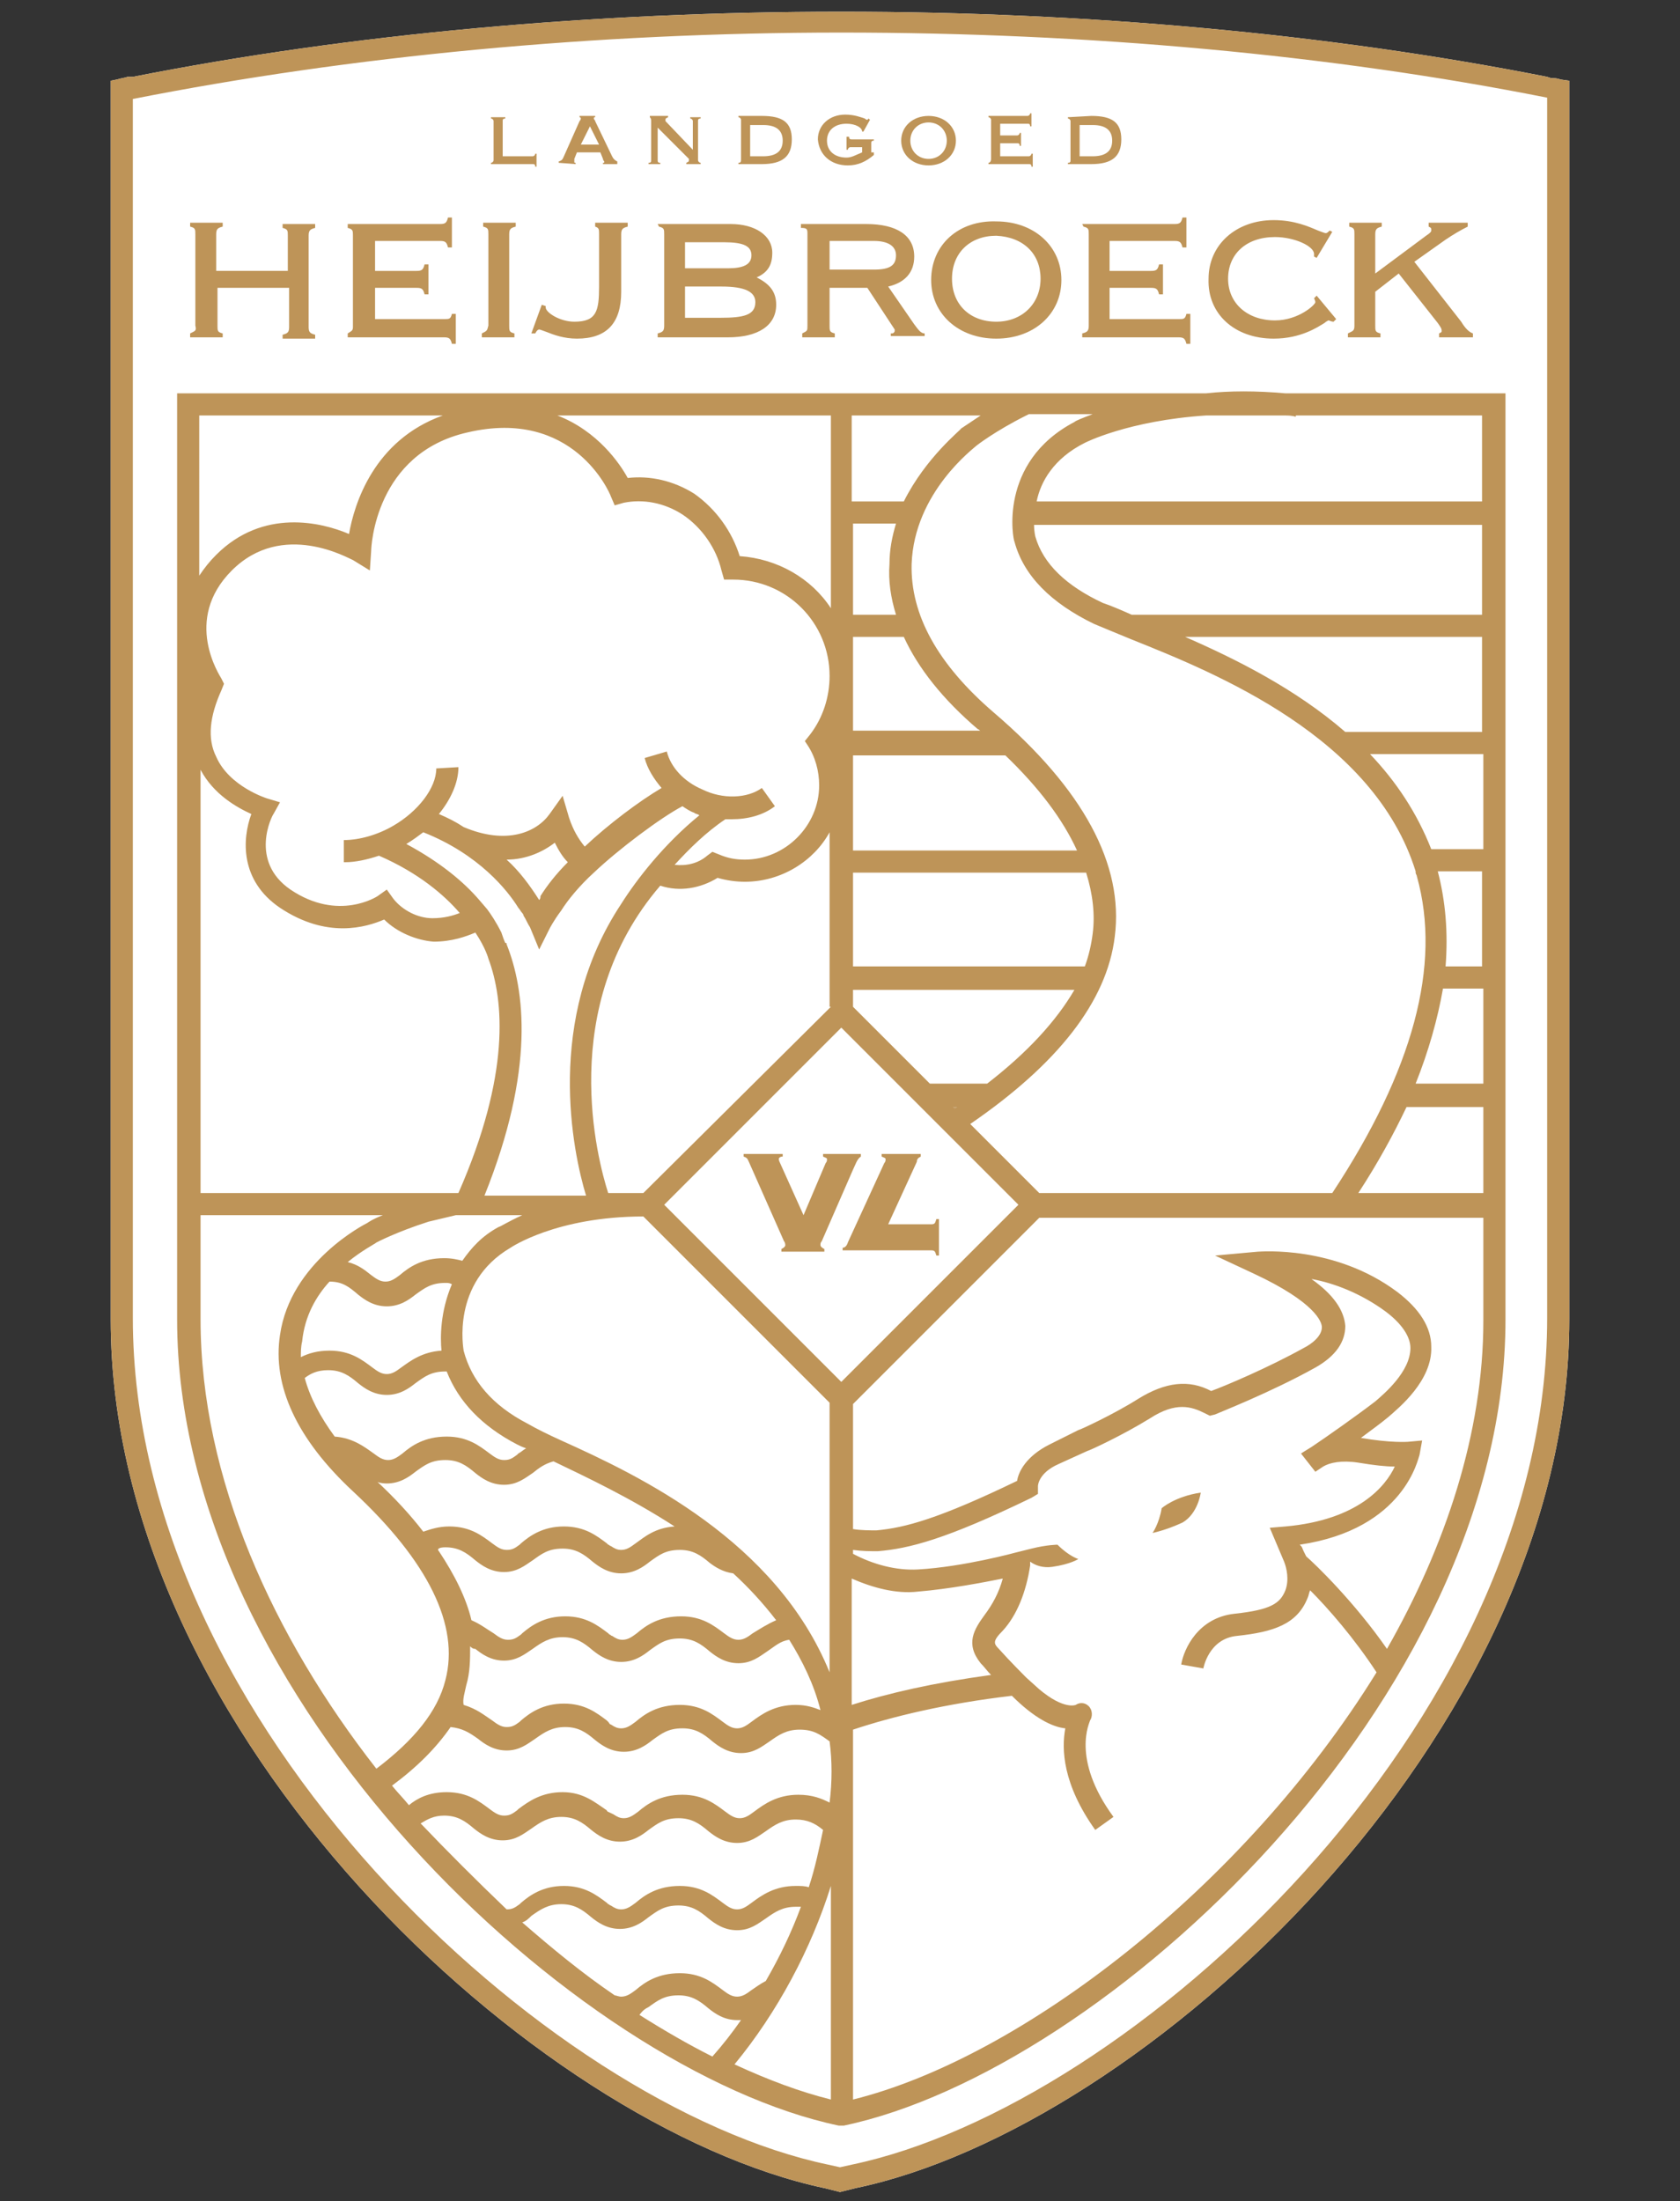 <?xml version="1.0" encoding="UTF-8"?>
<svg xmlns="http://www.w3.org/2000/svg" xmlns:xlink="http://www.w3.org/1999/xlink" version="1.1" id="Laag_1" x="0px" y="0px" viewBox="0 0 129 169" style="enable-background:new 0 0 129 169;" xml:space="preserve">
<rect x="0" y="0" width="129" height="169" fill="#333333" stroke="none"/>
<style type="text/css">
	.st0{fill:#FFFFFF;}
	.st1{fill:#BE9458;}
</style>
<g>
	<g>
		<path class="st0" d="M119.8,6.1L119.8,6.1c-0.2-0.1-0.5-0.1-0.7-0.1l-0.3-0.1v0c-16.7-3.3-35.4-5-54.2-5c-18.9,0-37.7,1.7-54.4,5    v0L9.8,5.9C9.5,6,9.3,6,9,6.1l0,0L8.5,6.2v95.1c0,32,32.7,62,54.8,66.7l1.2,0.3l1.2-0.3c22.1-4.6,54.8-34.7,54.8-66.7V6.2    L119.8,6.1z"></path>
	</g>
	<g>
		<path class="st1" d="M73.2,85l0.1,0.1c0.1,0,0.1-0.1,0.2-0.1H73.2z"></path>
		<path class="st1" d="M14.6,25.6l0,0.3l2.5,0l0-0.3c-0.4-0.1-0.4-0.2-0.4-0.6l0-2.9l5.5,0v3c0,0.4-0.1,0.5-0.5,0.6l0,0.3h2.5l0-0.3    c-0.4-0.1-0.5-0.2-0.5-0.6v-7c0-0.4,0.1-0.5,0.5-0.6l0-0.3l-2.5,0l0,0.3c0.4,0.1,0.4,0.2,0.4,0.6l0,2.7l-5.5,0V18    c0-0.4,0.1-0.5,0.5-0.6l0-0.3l-2.5,0l0,0.3c0.4,0.1,0.4,0.2,0.4,0.6v7C15.1,25.4,15,25.4,14.6,25.6z"></path>
		<path class="st1" d="M26.7,25.6l0,0.3h7.4c0.4,0,0.5,0.1,0.6,0.5h0.3l0-2.3l-0.3,0c-0.1,0.4-0.2,0.4-0.6,0.4l-5.3,0l0-2.4h3.2    c0.4,0,0.5,0.1,0.6,0.5l0.3,0l0-2.3l-0.3,0c-0.1,0.4-0.2,0.5-0.6,0.5l-3.2,0l0-2.3h5c0.4,0,0.5,0.1,0.6,0.5l0.3,0l0-2.3l-0.3,0    c-0.1,0.4-0.2,0.5-0.6,0.5l-7.1,0l0,0.3c0.4,0.1,0.4,0.2,0.4,0.6v7C27.1,25.4,27,25.4,26.7,25.6z"></path>
		<path class="st1" d="M37,25.6l0,0.3h2.5l0-0.3c-0.4-0.1-0.4-0.2-0.4-0.6v-7c0-0.4,0.1-0.5,0.5-0.6l0-0.3l-2.5,0l0,0.3    c0.4,0.1,0.4,0.2,0.4,0.6v7C37.4,25.4,37.4,25.4,37,25.6z"></path>
		<path class="st1" d="M41.1,25.6c0.1-0.2,0.2-0.3,0.3-0.3c0.1,0,0.3,0.1,0.6,0.2c0.5,0.2,1.3,0.5,2.3,0.5c2.3,0,3.4-1.2,3.4-3.6V18    c0-0.4,0.1-0.5,0.5-0.6l0-0.3l-2.5,0l0,0.3C46,17.5,46,17.6,46,18v4c0,1.9-0.2,2.7-1.9,2.7c-1.1,0-2.2-0.7-2.2-1.1    c0,0,0-0.1,0-0.1l-0.3-0.1l-0.8,2.2L41.1,25.6z"></path>
		<path class="st1" d="M50.6,17.4c0.4,0.1,0.4,0.2,0.4,0.6v7c0,0.4-0.1,0.5-0.5,0.6l0,0.3h5.4c2.3,0,3.7-0.9,3.7-2.5    c0-1-0.5-1.6-1.5-2.1c0.9-0.4,1.2-1,1.2-1.9c0-1.3-1.3-2.2-3.2-2.2l-5.6,0L50.6,17.4z M52.6,18.6h3c1.5,0,2.1,0.3,2.1,1    c0,0.7-0.6,1-1.8,1l-3.3,0V18.6z M52.6,22h2.8c1.8,0,2.6,0.4,2.6,1.2c0,1-0.9,1.2-2.7,1.2l-2.7,0V22z"></path>
		<path class="st1" d="M61.6,25.6l0,0.3l2.5,0l0-0.3c-0.4-0.1-0.4-0.2-0.4-0.6l0-2.9l2.9,0l2.1,3.2c0,0,0,0.1,0,0.1    c0,0.1-0.1,0.2-0.2,0.2h-0.1l0,0.2h2.6l0-0.2c-0.3,0-0.5-0.3-0.8-0.7L68.2,22c1.3-0.3,2-1.1,2-2.3c0-1.6-1.3-2.5-3.7-2.5l-5,0    l0,0.3C62,17.5,62,17.6,62,18v7C62,25.4,62,25.4,61.6,25.6z M63.7,18.5h3.4c1.1,0,1.7,0.4,1.7,1.1c0,0.8-0.5,1.1-1.7,1.1l-3.4,0    V18.5z"></path>
		<path class="st1" d="M71.5,21.5c0,2.6,2.1,4.5,5,4.5c2.9,0,5-1.9,5-4.5c0-2.6-2.1-4.5-5-4.5C73.6,16.9,71.5,18.8,71.5,21.5z     M79.9,21.4c0,1.9-1.4,3.3-3.4,3.3c-2,0-3.4-1.3-3.4-3.3c0-2,1.4-3.3,3.4-3.3C78.6,18.2,79.9,19.5,79.9,21.4z"></path>
		<path class="st1" d="M83.2,17.4c0.4,0.1,0.4,0.2,0.4,0.6v7c0,0.4-0.1,0.5-0.5,0.6l0,0.3h7.4c0.4,0,0.5,0.1,0.6,0.5h0.3l0-2.3    l-0.3,0c-0.1,0.4-0.2,0.4-0.6,0.4l-5.3,0l0-2.4h3.2c0.4,0,0.5,0.1,0.6,0.5l0.3,0l0-2.3l-0.3,0c-0.1,0.4-0.2,0.5-0.6,0.5l-3.2,0    l0-2.3h5c0.4,0,0.5,0.1,0.6,0.5l0.3,0l0-2.3l-0.3,0c-0.1,0.4-0.2,0.5-0.6,0.5l-7.1,0L83.2,17.4z"></path>
		<path class="st1" d="M97.8,26c2.1,0,3.4-0.9,3.9-1.2c0.1-0.1,0.3-0.2,0.3-0.2c0.1,0,0.2,0.1,0.4,0.1l0.2-0.2l-1.5-1.8l-0.2,0.2    c0.1,0.2,0.1,0.3,0.1,0.3c0,0.2-1.3,1.4-3.1,1.4c-2.1,0-3.6-1.3-3.6-3.2c0-1.9,1.4-3.2,3.6-3.2c1.5,0,3,0.7,3,1.3c0,0,0,0.1,0,0.2    l0.2,0.1l1.2-2l-0.2-0.1c-0.1,0.1-0.2,0.2-0.3,0.2c-0.1,0-0.3-0.1-0.6-0.2c-0.7-0.3-1.8-0.8-3.4-0.8c-2.9,0-5,1.9-5,4.5    C92.7,24.1,94.8,26,97.8,26z"></path>
		<path class="st1" d="M103.5,25.6l0,0.3l2.5,0l0-0.3c-0.4-0.1-0.4-0.2-0.4-0.6l0-2.6l1.8-1.4l3,3.8c0.2,0.3,0.3,0.4,0.3,0.6    c0,0.1,0,0.1-0.2,0.2l0,0.3h2.6l0-0.3c-0.3-0.1-0.6-0.4-0.9-0.9l-3.6-4.6l2.4-1.7c0.6-0.4,1.1-0.7,1.7-1l0-0.3l-3,0l0,0.3    c0.2,0.1,0.2,0.1,0.2,0.3c0,0.1-0.1,0.2-0.4,0.4l-3.9,2.9v-3c0-0.4,0.1-0.5,0.5-0.6l0-0.3l-2.5,0l0,0.3c0.4,0.1,0.4,0.2,0.4,0.6v7    C104,25.4,103.9,25.4,103.5,25.6z"></path>
		<path class="st1" d="M37.7,12.5l0,0.1h3.2c0.1,0,0.2,0,0.2,0.2h0.1l0-1l-0.1,0c0,0.1-0.1,0.2-0.2,0.2l-2.3,0V9.3    c0-0.1,0-0.2,0.2-0.2l0-0.1l-1.1,0l0,0.1c0.1,0,0.2,0.1,0.2,0.2v3C37.9,12.4,37.8,12.5,37.7,12.5z"></path>
		<path class="st1" d="M44.2,12.6l0-0.1c-0.1,0-0.1,0-0.1-0.1c0-0.1,0-0.2,0-0.2l0.2-0.5l1.8,0l0.2,0.5c0,0.1,0.1,0.2,0.1,0.2    c0,0.1,0,0.1-0.1,0.1l0,0.1h1.1l0-0.2c-0.2-0.1-0.3-0.2-0.4-0.4l-1.3-2.7c0-0.1-0.1-0.1-0.1-0.2c0-0.1,0-0.1,0.1-0.1l0-0.1l-1.2,0    l0,0.1c0.1,0,0.1,0.1,0.1,0.1c0,0,0,0.1-0.1,0.2l-1.2,2.7c-0.1,0.2-0.1,0.3-0.4,0.4l0,0.1L44.2,12.6z M45.3,9.7l0.7,1.4l-1.4,0    L45.3,9.7z"></path>
		<path class="st1" d="M49.8,12.5l0,0.1l0.9,0l0-0.1c-0.2,0-0.2-0.1-0.2-0.2l0-2.5l2.4,2.4c0,0,0,0.1,0,0.1c0,0.1,0,0.1-0.2,0.2    l0,0.1h1.1v0l0-0.1c-0.1,0-0.2-0.1-0.2-0.2v-3c0-0.1,0-0.2,0.2-0.2l0-0.1L53,9l0,0.1c0.1,0,0.2,0.1,0.2,0.2l0,2.2l-2.1-2.2    c0,0,0-0.1,0-0.1c0-0.1,0-0.1,0.2-0.2l0-0.1l-1.4,0l0,0.1C50,9.1,50,9.2,50,9.3v3C50,12.4,50,12.5,49.8,12.5z"></path>
		<path class="st1" d="M56.7,12.5l0,0.1h1.8c1.6,0,2.3-0.6,2.3-1.9c0-1.3-0.7-1.8-2.3-1.8l-1.8,0l0,0.1c0.1,0,0.2,0.1,0.2,0.2v3    C56.9,12.4,56.9,12.5,56.7,12.5z M57.6,9.6h1c1,0,1.5,0.4,1.5,1.2c0,0.8-0.5,1.2-1.5,1.2l-1,0V9.6z"></path>
		<path class="st1" d="M65.1,12.7c0.8,0,1.4-0.3,2-0.8l0-0.2l-0.2,0v-0.7c0-0.1,0-0.2,0.2-0.2l0-0.1h-1.7c-0.1,0-0.2,0-0.2-0.2H65    l0,1l0.1,0c0-0.1,0.1-0.2,0.2-0.2l0.9,0l0,0.4c-0.5,0.2-0.8,0.4-1.2,0.4c-0.9,0-1.5-0.5-1.5-1.3c0-0.8,0.6-1.3,1.5-1.3    c0.7,0,1.2,0.3,1.2,0.6l0.1,0l0.5-0.9l-0.1-0.1l0,0c-0.1,0.1-0.1,0.1-0.1,0.1c0,0-0.1,0-0.2-0.1c-0.3-0.1-0.8-0.3-1.5-0.3    c-1.2,0-2.1,0.8-2.1,1.9C62.9,11.9,63.8,12.7,65.1,12.7z"></path>
		<path class="st1" d="M71.3,12.7c1.2,0,2.1-0.8,2.1-1.9c0-1.1-0.9-1.9-2.1-1.9c-1.2,0-2.1,0.8-2.1,1.9    C69.2,11.9,70.1,12.7,71.3,12.7z M71.3,9.4c0.8,0,1.4,0.6,1.4,1.4c0,0.8-0.6,1.4-1.4,1.4c-0.8,0-1.4-0.6-1.4-1.4    C69.9,10,70.5,9.4,71.3,9.4z"></path>
		<path class="st1" d="M75.9,12.5l0,0.1H79c0.1,0,0.2,0,0.2,0.2h0.1l0-1l-0.1,0c0,0.1-0.1,0.2-0.2,0.2l-2.2,0l0-1h1.3    c0.1,0,0.2,0,0.2,0.2l0.1,0l0-1l-0.1,0c0,0.1-0.1,0.2-0.2,0.2l-1.3,0l0-0.9h2.1c0.1,0,0.2,0,0.2,0.2l0.1,0l0-1l-0.1,0    c0,0.1-0.1,0.2-0.2,0.2l-3,0l0,0.1c0.1,0,0.2,0.1,0.2,0.2v3C76.1,12.4,76,12.5,75.9,12.5z"></path>
		<path class="st1" d="M82,12.5l0,0.1h1.8c1.6,0,2.3-0.6,2.3-1.9c0-1.3-0.7-1.8-2.3-1.8L82,9l0,0.1c0.1,0,0.2,0.1,0.2,0.2v3    C82.2,12.4,82.2,12.5,82,12.5z M82.9,9.6h1c1,0,1.5,0.4,1.5,1.2c0,0.8-0.5,1.2-1.5,1.2l-1,0V9.6z"></path>
		<path class="st1" d="M92.6,30.2H13.6v71.1c0,29.2,30.8,57.7,50.8,61.9l0.2,0l0.2,0c20-4.2,50.8-32.7,50.8-61.9V30.2H98.7    C96.5,30,94.4,30,92.6,30.2z M113.9,47.2h-27c-0.9-0.4-1.6-0.7-2.2-0.9c-2.8-1.3-4.6-3-5.2-5.1c0,0-0.1-0.4-0.1-0.9h34.4V47.2z     M108,85h5.9v6.6h-9.6C105.8,89.3,107,87.1,108,85z M108.7,83.2c1-2.5,1.7-5,2.1-7.3h3.1v7.3H108.7z M111,74.2    c0.2-2.6,0-5-0.6-7.3h3.4v7.3H111z M109.9,65.2c-1.1-2.8-2.7-5.2-4.7-7.3h8.7v7.3H109.9z M103.3,56.2c-3.8-3.3-8.4-5.6-12.3-7.3    h22.8v7.3H103.3z M77.9,41.6c0.7,2.6,2.8,4.7,6.1,6.3c0.7,0.3,1.7,0.7,2.9,1.2c6.5,2.6,18.6,7.5,21.8,17.8V67h0    c0,0.1,0.1,0.2,0.1,0.3c1.9,6.8-0.3,14.9-6.5,24.3H79.8l-5.3-5.3c6.7-4.6,10.5-9.4,11.1-14.4c0.7-5.5-2.4-11.3-9.3-17.2    c-4.3-3.7-6.4-7.5-6.3-11.4c0.2-5.5,4.8-8.9,5-9.1c0,0,1.4-1.1,3.8-2.3l0.2-0.1h4.9c-0.8,0.3-1.3,0.5-1.4,0.6    C76.6,35.5,77.8,41.5,77.9,41.6z M75.3,127.7c0.3,0.3,0.5,0.6,0.8,0.9c-4.4,0.6-7.9,1.4-10.7,2.3v-9.7c1.6,0.7,3.4,1.2,5.1,1    c2.4-0.2,5-0.7,6.5-1c-0.3,1.1-0.8,2-1.4,2.8C74.8,125.1,74.1,126.2,75.3,127.7z M40.1,147.6c0.3-0.1,0.5-0.3,0.7-0.5    c0.7-0.5,1.3-0.9,2.3-0.9c1,0,1.6,0.4,2.3,1c0.5,0.4,1.2,0.9,2.2,0.9c1,0,1.7-0.5,2.2-0.9c0.7-0.5,1.2-0.9,2.3-0.9    c1,0,1.6,0.4,2.3,1c0.5,0.4,1.2,0.9,2.2,0.9c1,0,1.6-0.5,2.2-0.9c0.7-0.5,1.3-0.9,2.3-0.9c0.1,0,0.3,0,0.4,0    c-0.7,1.9-1.6,3.8-2.7,5.7c-0.4,0.2-0.8,0.5-1.1,0.7c-0.4,0.3-0.7,0.5-1.1,0.5c-0.4,0-0.7-0.2-1.1-0.5c-0.8-0.6-1.7-1.3-3.3-1.3    c-1.7,0-2.7,0.7-3.4,1.3c-0.4,0.3-0.7,0.5-1.1,0.5c-0.2,0-0.4-0.1-0.5-0.1C44.7,151.5,42.4,149.6,40.1,147.6z M49.8,154.1    c0.7-0.5,1.2-0.9,2.3-0.9c1,0,1.6,0.4,2.3,1c0.5,0.4,1.2,0.9,2.2,0.9c0.1,0,0.2,0,0.3,0c-0.7,1-1.4,1.9-2.2,2.8    c-1.8-0.9-3.7-2-5.6-3.2C49.4,154.3,49.6,154.2,49.8,154.1z M63.8,144.8v16.4c-2.4-0.6-4.8-1.5-7.4-2.7    C59.7,154.5,62.3,149.6,63.8,144.8z M46.6,139L46.6,139c-0.9-0.6-1.8-1.4-3.4-1.4c0,0,0,0,0,0c0,0,0,0,0,0c-1.6,0-2.6,0.7-3.4,1.3    l-0.1,0.1l0,0c-0.4,0.3-0.6,0.4-1,0.4c-0.4,0-0.7-0.2-1.1-0.5c-0.8-0.6-1.7-1.3-3.3-1.3c-1.4,0-2.3,0.5-2.9,1    c-0.4-0.5-0.9-1-1.3-1.5c1.9-1.4,3.4-2.9,4.5-4.5c0.9,0.1,1.4,0.4,2.1,0.9c0.5,0.4,1.2,0.9,2.2,0.9c1,0,1.6-0.5,2.2-0.9    c0.7-0.5,1.3-0.9,2.3-0.9c1,0,1.6,0.4,2.3,1c0.5,0.4,1.2,0.9,2.2,0.9c1,0,1.7-0.5,2.2-0.9c0.7-0.5,1.2-0.9,2.3-0.9    c1,0,1.6,0.4,2.3,1c0.5,0.4,1.2,0.9,2.2,0.9s1.6-0.5,2.2-0.9c0.7-0.5,1.3-0.9,2.3-0.9c1.1,0,1.6,0.4,2.3,0.9l0,0    c0.2,1.5,0.2,3.1,0,4.7c-0.6-0.3-1.3-0.6-2.4-0.6c-1.6,0-2.6,0.7-3.4,1.3c-0.4,0.3-0.7,0.5-1.1,0.5c-0.4,0-0.7-0.2-1.1-0.5    c-0.8-0.6-1.7-1.3-3.3-1.3c-1.7,0-2.7,0.7-3.4,1.3c-0.4,0.3-0.7,0.5-1.1,0.5c-0.3,0-0.5-0.1-0.8-0.3l0,0    C46.7,139.1,46.6,139.1,46.6,139z M15.4,59.1c1,1.9,2.8,2.9,3.9,3.4c-0.7,1.9-0.9,5.1,2.2,7.2c3.6,2.4,6.6,1.5,8,0.9    c1,1,2.5,1.6,3.8,1.7c1.4,0,2.5-0.4,3.2-0.7c0.8,1.2,1,2,1,2l0,0c1.2,3.2,1.7,8.9-2.3,18H15.4V59.1z M68.8,47.2h-3.3v-7h3.3    c-0.3,1-0.5,2-0.5,3.1C68.2,44.6,68.4,45.9,68.8,47.2z M78.2,92.5l-13.6,13.6L51,92.5l13.6-13.6L78.2,92.5z M43.1,110.6    c-1.1-0.5-1.9-0.9-2.6-1.3c-2.7-1.4-4.3-3.3-4.9-5.6c0-0.1-1-5.2,3.6-7.9c0,0,3.5-2.4,10.2-2.4l14.3,14.3v20.7    C59.6,118.3,49.1,113.3,43.1,110.6z M38.9,72.5C38.9,72.5,38.9,72.5,38.9,72.5c0-0.1,0-0.1-0.1-0.1c-0.1-0.2-0.2-0.5-0.3-0.8    c-0.4-0.8-0.8-1.4-1.1-1.8l-0.6-0.7l0,0c-1.2-1.4-3-2.9-5.6-4.3c0.5-0.3,0.9-0.6,1.3-0.9c4.3,1.7,6.5,4.5,7.3,5.8    c0.1,0.1,0.2,0.3,0.3,0.4c0.1,0.1,0.1,0.2,0.1,0.2l0,0l0,0c0.2,0.3,0.3,0.6,0.5,0.9l0.7,1.7l0.8-1.6c0,0,0.3-0.6,0.9-1.4    c0.5-0.8,1.4-1.9,2.5-2.9c1.9-1.8,5.1-4.2,6.8-5.1c0.3,0.2,0.6,0.4,0.9,0.5c0.1,0.1,0.3,0.1,0.4,0.2c-2.7,2.2-4.8,4.9-6,6.8    c-5.9,8.9-3.7,19.1-2.7,22.4h-7.8C41.1,82.1,40.3,76,38.9,72.5z M41.4,69.1c-0.7-1.1-1.5-2.2-2.5-3.1c1.5,0,2.8-0.6,3.7-1.3    c0.3,0.6,0.6,1.1,1,1.5c-0.9,0.9-1.6,1.8-2.1,2.6C41.5,68.9,41.5,69,41.4,69.1z M73.2,85h0.3c-0.1,0-0.1,0.1-0.2,0.1L73.2,85z     M75.8,83.2h-4.4l-5.9-5.9V76h17C81.1,78.4,78.9,80.8,75.8,83.2z M83.9,71.7c-0.1,0.8-0.3,1.7-0.6,2.5H65.5V67h17.9    C83.9,68.6,84.1,70.2,83.9,71.7z M65.5,65.2V58h11.7c2.6,2.5,4.4,4.9,5.5,7.3H65.5z M65.5,56.2v-7.3h3.9c1.1,2.4,3,4.8,5.7,7.1    c0.1,0,0.1,0.1,0.2,0.1H65.5z M69.4,38.5h-4v-6.6h9.9c-0.9,0.6-1.5,1-1.5,1C73.8,33,71.1,35.1,69.4,38.5z M63.8,77.3L49.4,91.6    h-2.7c-0.8-2.5-4-14.3,4-23.6c1.5,0.5,3.1,0.2,4.4-0.6c0.7,0.2,1.4,0.3,2.1,0.3c2.8,0,5.3-1.6,6.5-3.8V77.3z M62,57.2    c0.6,0.9,0.9,2,0.9,3.1c0,3.1-2.6,5.7-5.7,5.7c-0.7,0-1.3-0.1-2-0.4l-0.5-0.2l-0.4,0.3c-0.7,0.6-1.6,0.8-2.5,0.7    c1.1-1.2,2.4-2.5,3.9-3.5c0.2,0,0.3,0,0.5,0c1.2,0,2.4-0.3,3.3-1l-1-1.4c-1.1,0.8-3,0.9-4.6,0.1c-1.4-0.6-2.4-1.7-2.7-2.9    l-1.7,0.5c0.2,0.8,0.7,1.6,1.3,2.3c-1.7,1-4.1,2.8-5.9,4.5c-0.5-0.6-0.9-1.3-1.2-2.2l-0.5-1.7l-1,1.4c-1,1.4-3.3,2.4-6.6,1l0,0    c-0.6-0.4-1.2-0.7-1.9-1c0.9-1.1,1.5-2.4,1.5-3.6L33.5,59c0,1.5-1.4,3.3-3.3,4.4c-1.2,0.7-2.6,1.1-3.8,1.1l0,1.7c0,0,0,0,0.1,0    c0.8,0,1.7-0.2,2.6-0.5c3,1.3,5,3,6.2,4.4c-0.5,0.2-1.2,0.4-2.1,0.4c-1.1,0-2.3-0.6-3-1.5l-0.5-0.7l-0.7,0.5c0,0-3,2-6.7-0.5    c-3.2-2.2-1.4-5.7-1.3-5.8l0.5-0.9l-1-0.3c0,0-2.9-0.9-3.9-3.2c-0.7-1.4-0.5-3.1,0.4-5.1l0.2-0.5L17,52.1c-0.1-0.2-3-4.5,0.8-8.3    c3.9-3.9,9-0.9,9.3-0.8l1.3,0.8l0.1-1.5c0-0.3,0.3-7.5,7.4-9.1c8.1-1.9,10.9,4.6,11,4.9l0.3,0.7l0.7-0.2c1.5-0.3,3.1,0,4.5,0.9    c1.5,1,2.6,2.6,3,4.3l0.2,0.7h0.7c4.1,0,7.4,3.3,7.4,7.4c0,1.6-0.5,3.2-1.5,4.5l-0.4,0.5L62,57.2z M35,93.3h5.1    c-1.1,0.5-1.7,0.9-1.8,0.9c-1.3,0.7-2.1,1.6-2.8,2.6c-0.4-0.1-0.8-0.2-1.4-0.2c-1.7,0-2.7,0.7-3.4,1.3c-0.4,0.3-0.7,0.5-1.1,0.5    c-0.4,0-0.7-0.2-1.1-0.5c-0.5-0.4-1-0.8-1.8-1c1.1-0.9,2.1-1.4,2.2-1.5c0,0,1.5-0.8,4-1.6L35,93.3z M25.3,98.4c1,0,1.5,0.4,2.2,1    c0.5,0.4,1.2,0.9,2.2,0.9c1,0,1.7-0.5,2.2-0.9c0.7-0.5,1.2-0.9,2.3-0.9c0.2,0,0.3,0,0.5,0.1c-0.9,2.1-0.9,4.1-0.8,5.1    c-1.5,0.1-2.4,0.8-3.1,1.3c-0.4,0.3-0.7,0.5-1.1,0.5c-0.4,0-0.7-0.2-1.1-0.5c-0.8-0.6-1.7-1.3-3.3-1.3c-0.9,0-1.6,0.2-2.2,0.5    c0-0.4,0-0.8,0.1-1.2C23.4,101,24.3,99.5,25.3,98.4z M25.2,105.2c1,0,1.6,0.4,2.3,1c0.5,0.4,1.2,0.9,2.2,0.9c1,0,1.7-0.5,2.2-0.9    c0.7-0.5,1.2-0.9,2.3-0.9c0.1,0,0.1,0,0.1,0c0.9,2.3,2.7,4.2,5.4,5.6c0.2,0.1,0.4,0.2,0.7,0.3c-0.2,0.1-0.4,0.3-0.6,0.4l-0.1,0.1    l0,0c-0.4,0.3-0.6,0.4-1,0.4c-0.4,0-0.7-0.2-1.1-0.5c-0.8-0.6-1.7-1.3-3.3-1.3c-1.7,0-2.7,0.7-3.4,1.3c-0.4,0.3-0.7,0.5-1.1,0.5    c-0.4,0-0.7-0.2-1.1-0.5c-0.7-0.5-1.6-1.2-3-1.3c-1.1-1.5-1.9-3-2.3-4.5C23.8,105.5,24.3,105.2,25.2,105.2z M29.7,113.9    c1,0,1.7-0.5,2.2-0.9c0.7-0.5,1.2-0.9,2.3-0.9c1,0,1.6,0.4,2.3,1c0.5,0.4,1.2,0.9,2.2,0.9c1,0,1.6-0.5,2.2-0.9    c0.5-0.4,0.9-0.7,1.6-0.9c0,0,0,0,0,0c2.5,1.2,5.9,2.8,9.3,5c-1.5,0.1-2.3,0.8-3,1.3c-0.4,0.3-0.7,0.5-1.1,0.5    c-0.3,0-0.5-0.1-0.8-0.3l0,0c-0.1,0-0.1-0.1-0.2-0.1l-0.1-0.1c-0.8-0.6-1.7-1.3-3.3-1.3c0,0,0,0,0,0c0,0,0,0,0,0    c-1.6,0-2.6,0.7-3.3,1.3l-0.1,0.1l0,0c-0.4,0.3-0.6,0.4-1,0.4c-0.4,0-0.7-0.2-1.1-0.5c-0.8-0.6-1.7-1.3-3.3-1.3    c-0.8,0-1.4,0.2-2,0.4c-1-1.3-2.2-2.6-3.6-3.9C28.9,113.8,29.3,113.9,29.7,113.9z M34.2,118.8c1,0,1.6,0.4,2.3,1    c0.5,0.4,1.2,0.9,2.2,0.9c1,0,1.6-0.5,2.2-0.9c0.7-0.5,1.2-0.9,2.3-0.9c1,0,1.6,0.4,2.3,1c0.5,0.4,1.2,0.9,2.2,0.9    c1,0,1.7-0.5,2.2-0.9c0.7-0.5,1.2-0.9,2.3-0.9c1,0,1.6,0.4,2.3,1c0.4,0.3,1,0.7,1.8,0.8c1.2,1.1,2.3,2.3,3.3,3.6    c-0.7,0.3-1.3,0.7-1.8,1c-0.4,0.3-0.7,0.5-1.1,0.5c-0.4,0-0.7-0.2-1.1-0.5c-0.8-0.6-1.7-1.3-3.3-1.3c-1.7,0-2.7,0.7-3.4,1.3    c-0.4,0.3-0.7,0.5-1.1,0.5c-0.3,0-0.5-0.1-0.8-0.3l0,0c-0.1,0-0.1-0.1-0.2-0.1l-0.1-0.1c-0.8-0.6-1.7-1.3-3.3-1.3c0,0,0,0,0,0    c0,0,0,0,0,0c-1.6,0-2.6,0.7-3.3,1.3l-0.1,0.1l0,0c-0.4,0.3-0.6,0.4-1,0.4c-0.4,0-0.7-0.2-1.1-0.5c-0.5-0.3-1-0.7-1.7-1    c-0.4-1.7-1.3-3.5-2.5-5.3C33.5,118.9,33.8,118.8,34.2,118.8z M35.8,129.4c0.3-1,0.3-2,0.3-3c0.1,0.1,0.2,0.2,0.4,0.2    c0.5,0.4,1.2,0.9,2.2,0.9c1,0,1.6-0.5,2.2-0.9c0.7-0.5,1.3-0.9,2.3-0.9c1,0,1.6,0.4,2.3,1c0.5,0.4,1.2,0.9,2.2,0.9    c1,0,1.7-0.5,2.2-0.9c0.7-0.5,1.2-0.9,2.3-0.9c1,0,1.6,0.4,2.3,1c0.5,0.4,1.2,0.9,2.2,0.9c1,0,1.6-0.5,2.2-0.9    c0.6-0.4,1-0.8,1.7-0.9c1,1.6,1.9,3.4,2.4,5.4c-0.5-0.2-1.1-0.4-1.9-0.4c-1.6,0-2.6,0.7-3.4,1.3c-0.4,0.3-0.7,0.5-1.1,0.5    c-0.4,0-0.7-0.2-1.1-0.5c-0.8-0.6-1.7-1.3-3.3-1.3c-1.7,0-2.7,0.7-3.4,1.3c-0.4,0.3-0.7,0.5-1.1,0.5c-0.3,0-0.5-0.1-0.8-0.3l0,0    c-0.1,0-0.1-0.1-0.2-0.2l-0.1-0.1c-0.8-0.6-1.7-1.3-3.3-1.3c0,0,0,0,0,0c0,0,0,0,0,0c-1.6,0-2.6,0.7-3.3,1.3l-0.1,0.1l0,0    c-0.4,0.3-0.6,0.4-1,0.4c-0.4,0-0.7-0.2-1.1-0.5c-0.6-0.4-1.2-0.9-2.2-1.2C35.5,130.5,35.7,129.9,35.8,129.4z M63.8,31.9v14.8    c-1.5-2.3-4.1-3.8-7-4c-0.6-1.9-1.8-3.6-3.5-4.8c-1.6-1-3.4-1.4-5.1-1.2c-0.6-1.1-2.3-3.6-5.4-4.8H63.8z M15.4,31.9H34    c-5.3,1.9-6.8,6.8-7.2,9.1c-2.1-0.9-6.6-2-10.2,1.6c-0.5,0.5-0.9,1-1.3,1.6V31.9z M15.4,93.3h14c-0.8,0.3-1.2,0.6-1.2,0.6    c-0.2,0.1-5.9,3-6.7,8.6c-0.6,3.9,1.3,8,5.6,12c5.8,5.4,8.2,10.3,7.1,14.5c-0.6,2.4-2.4,4.6-5.3,6.8    c-7.9-10.1-13.5-22.3-13.5-34.5V93.3z M32.3,140c0.5-0.3,1-0.6,1.8-0.6c1,0,1.6,0.4,2.3,1c0.5,0.4,1.2,0.9,2.2,0.9    c1,0,1.6-0.5,2.2-0.9c0.7-0.5,1.3-0.9,2.3-0.9c1,0,1.6,0.4,2.3,1c0.5,0.4,1.2,0.9,2.2,0.9c1,0,1.7-0.5,2.2-0.9    c0.7-0.5,1.2-0.9,2.3-0.9c1,0,1.6,0.4,2.3,1c0.5,0.4,1.2,0.9,2.2,0.9s1.6-0.5,2.2-0.9c0.7-0.5,1.3-0.9,2.3-0.9    c0.9,0,1.5,0.3,2.1,0.8c-0.3,1.4-0.6,2.9-1.1,4.4c-0.3-0.1-0.6-0.1-1-0.1c-1.6,0-2.6,0.7-3.4,1.3c-0.4,0.3-0.7,0.5-1.1,0.5    c-0.4,0-0.7-0.2-1.1-0.5c-0.8-0.6-1.7-1.3-3.3-1.3c-1.7,0-2.7,0.7-3.4,1.3c-0.4,0.3-0.7,0.5-1.1,0.5c-0.3,0-0.5-0.1-0.8-0.3l0,0    c-0.1,0-0.1-0.1-0.2-0.1l-0.1-0.1c-0.8-0.6-1.7-1.3-3.3-1.3c0,0,0,0,0,0c0,0,0,0,0,0c-1.6,0-2.6,0.7-3.3,1.3l-0.1,0.1l0,0    c-0.4,0.3-0.6,0.4-1,0.4C36.5,144.3,34.4,142.2,32.3,140z M65.5,161.2v-28.4c3-1,7.1-2,12.2-2.6c1.7,1.7,3.1,2.4,4.1,2.5    c-0.3,1.6-0.2,4.3,2.3,7.8l1.4-1c-3.3-4.5-1.8-7.3-1.8-7.4c0.2-0.3,0.2-0.8-0.1-1.1c-0.3-0.3-0.7-0.3-1-0.1c0,0-0.9,0.4-2.8-1.2    l-1-0.9c0,0-0.1-0.1-0.1-0.1l0,0l0,0c0,0-1.2-1.2-2-2.1c-0.4-0.4-0.5-0.6,0.3-1.4c1.1-1.2,1.8-3,2.1-5l0-0.3    c0.4,0.3,1,0.5,1.7,0.4c1.4-0.2,2-0.6,2-0.6s-0.7-0.2-1.6-1.1c0,0-0.8,0-2,0.3l0,0l-1.2,0.3c0,0-4,1.1-7.5,1.3    c-1.7,0.1-3.5-0.4-5-1.2V119c0.7,0.1,1.3,0.1,1.9,0.1c2.4-0.2,5.2-0.9,11.8-4.1l0.5-0.3l0-0.6c0,0,0-1,1.6-1.7l2.2-1    c0.1,0,2.7-1.2,4.8-2.5c2-1.3,3.2-0.9,4.2-0.4l0.4,0.2l0.4-0.1c0.2-0.1,4.3-1.7,7.7-3.6c1.6-0.9,2.3-2,2.3-3.2    c-0.1-1.2-0.9-2.4-2.6-3.6c1.7,0.3,3.8,1.1,5.7,2.5c1.2,0.9,1.9,1.9,1.9,2.8c0,1.8-2,3.5-2.7,4.1c-1.3,1-3.7,2.7-4.9,3.5    c-0.5,0.3-0.8,0.5-0.8,0.5l1.1,1.4c0,0,0.3-0.2,0.6-0.4c0.5-0.3,1.4-0.5,2.7-0.3c1.2,0.2,2.1,0.3,2.8,0.3    c-0.7,1.5-2.8,4.1-8.4,4.6l-1.2,0.1l1.1,2.6c0.2,0.5,0.4,1.4,0.1,2.2c-0.4,1-1.1,1.5-3.9,1.8c-2.8,0.3-3.9,2.7-4.1,3.9l1.7,0.3    c0,0,0.4-2.3,2.6-2.5c2.8-0.3,4.6-0.9,5.4-2.9c0.1-0.2,0.1-0.4,0.2-0.6c1.4,1.4,3.4,3.7,5.1,6.3C95.5,144.9,78.4,158,65.5,161.2z     M106.5,126.6c-2.5-3.6-5.5-6.5-6.2-7.1l-0.2-0.4c-0.1-0.2-0.1-0.3-0.2-0.4l-0.1-0.1c8.1-1.2,9.1-6.7,9.2-6.9l0.2-1.1l-1.1,0.1    c0,0-1.3,0.1-3.6-0.3c0.8-0.6,1.5-1.1,2.1-1.6c0.8-0.7,3.4-2.8,3.3-5.4c0-1.5-0.9-2.9-2.6-4.2c-4.8-3.6-10.5-3.1-10.7-3.1    l-3.3,0.3l3,1.4c4.7,2.2,5.2,3.7,5.2,4.1c0,0.7-0.8,1.3-1.4,1.6c-2.7,1.5-6,2.9-7.1,3.3c-1.7-0.9-3.5-0.7-5.6,0.6    c-1.9,1.2-4.5,2.4-4.6,2.4l-2.2,1.1c-1.8,0.9-2.4,2.1-2.5,2.8c-6,2.9-8.6,3.6-10.8,3.8c-0.5,0-1.2,0-1.8-0.1v-9.6l14.3-14.3h34.1    v7.9C113.9,110,111,118.7,106.5,126.6z M113.9,38.5H79.6c0.3-1.5,1.3-3.3,3.7-4.5c0,0,3.3-1.7,9.3-2.1h6c0.3,0,0.6,0,0.9,0.1    l0-0.1h14.3V38.5z"></path>
		<path class="st1" d="M65.5,89.8c0.2-0.4,0.3-0.8,0.6-1v-0.2h-2.9v0.2c0.2,0.1,0.3,0.1,0.3,0.2c0,0.1,0,0.2-0.1,0.3l-1.7,4l-1.8-4    c-0.1-0.2-0.1-0.3-0.1-0.3c0-0.1,0.1-0.2,0.3-0.2v-0.2h-3v0.2c0.3,0.1,0.3,0.2,0.4,0.4l2.7,6.1c0.1,0.1,0.1,0.3,0.1,0.3    c0,0.1-0.1,0.2-0.3,0.3v0.2h3.3v-0.2c-0.2-0.1-0.3-0.2-0.3-0.3c0-0.1,0-0.2,0.1-0.3L65.5,89.8z"></path>
		<path class="st1" d="M70.7,88.8v-0.2h-3v0.2c0.2,0.1,0.3,0.1,0.3,0.2c0,0.1,0,0.2-0.1,0.3l-2.8,6.1c0,0-0.1,0.4-0.4,0.4v0.2h1.9    h1.2h3.7c0.3,0,0.3,0.1,0.4,0.4h0.2l0-2.8h-0.2c-0.1,0.3-0.1,0.4-0.4,0.4h-3.3l2.2-4.8C70.4,89,70.5,88.9,70.7,88.8z"></path>
		<path class="st1" d="M119.8,6.1L119.8,6.1c-0.2-0.1-0.5-0.1-0.7-0.1l-0.3-0.1v0c-16.7-3.3-35.4-5-54.2-5c-18.9,0-37.7,1.7-54.4,5    v0L9.8,5.9C9.5,6,9.3,6,9,6.1l0,0L8.5,6.2v95.1c0,32,32.7,62,54.8,66.7l1.2,0.3l1.2-0.3c22.1-4.6,54.8-34.7,54.8-66.7V6.2    L119.8,6.1z M65.4,166.2l-0.9,0.2l-0.9-0.2h0c-21.5-4.5-53.4-33.8-53.4-65l0-93.6c16.7-3.3,35.5-5.1,54.4-5.1    c18.9,0,37.6,1.7,54.2,5v93.7C118.8,132.4,86.9,161.7,65.4,166.2z"></path>
		<path class="st1" d="M92.2,114.6c-2,0.3-3,1.2-3,1.2c-0.2,1.2-0.7,1.9-0.7,1.9s1-0.2,2.3-0.8C92,116.2,92.2,114.6,92.2,114.6z"></path>
	</g>
</g>
</svg>
